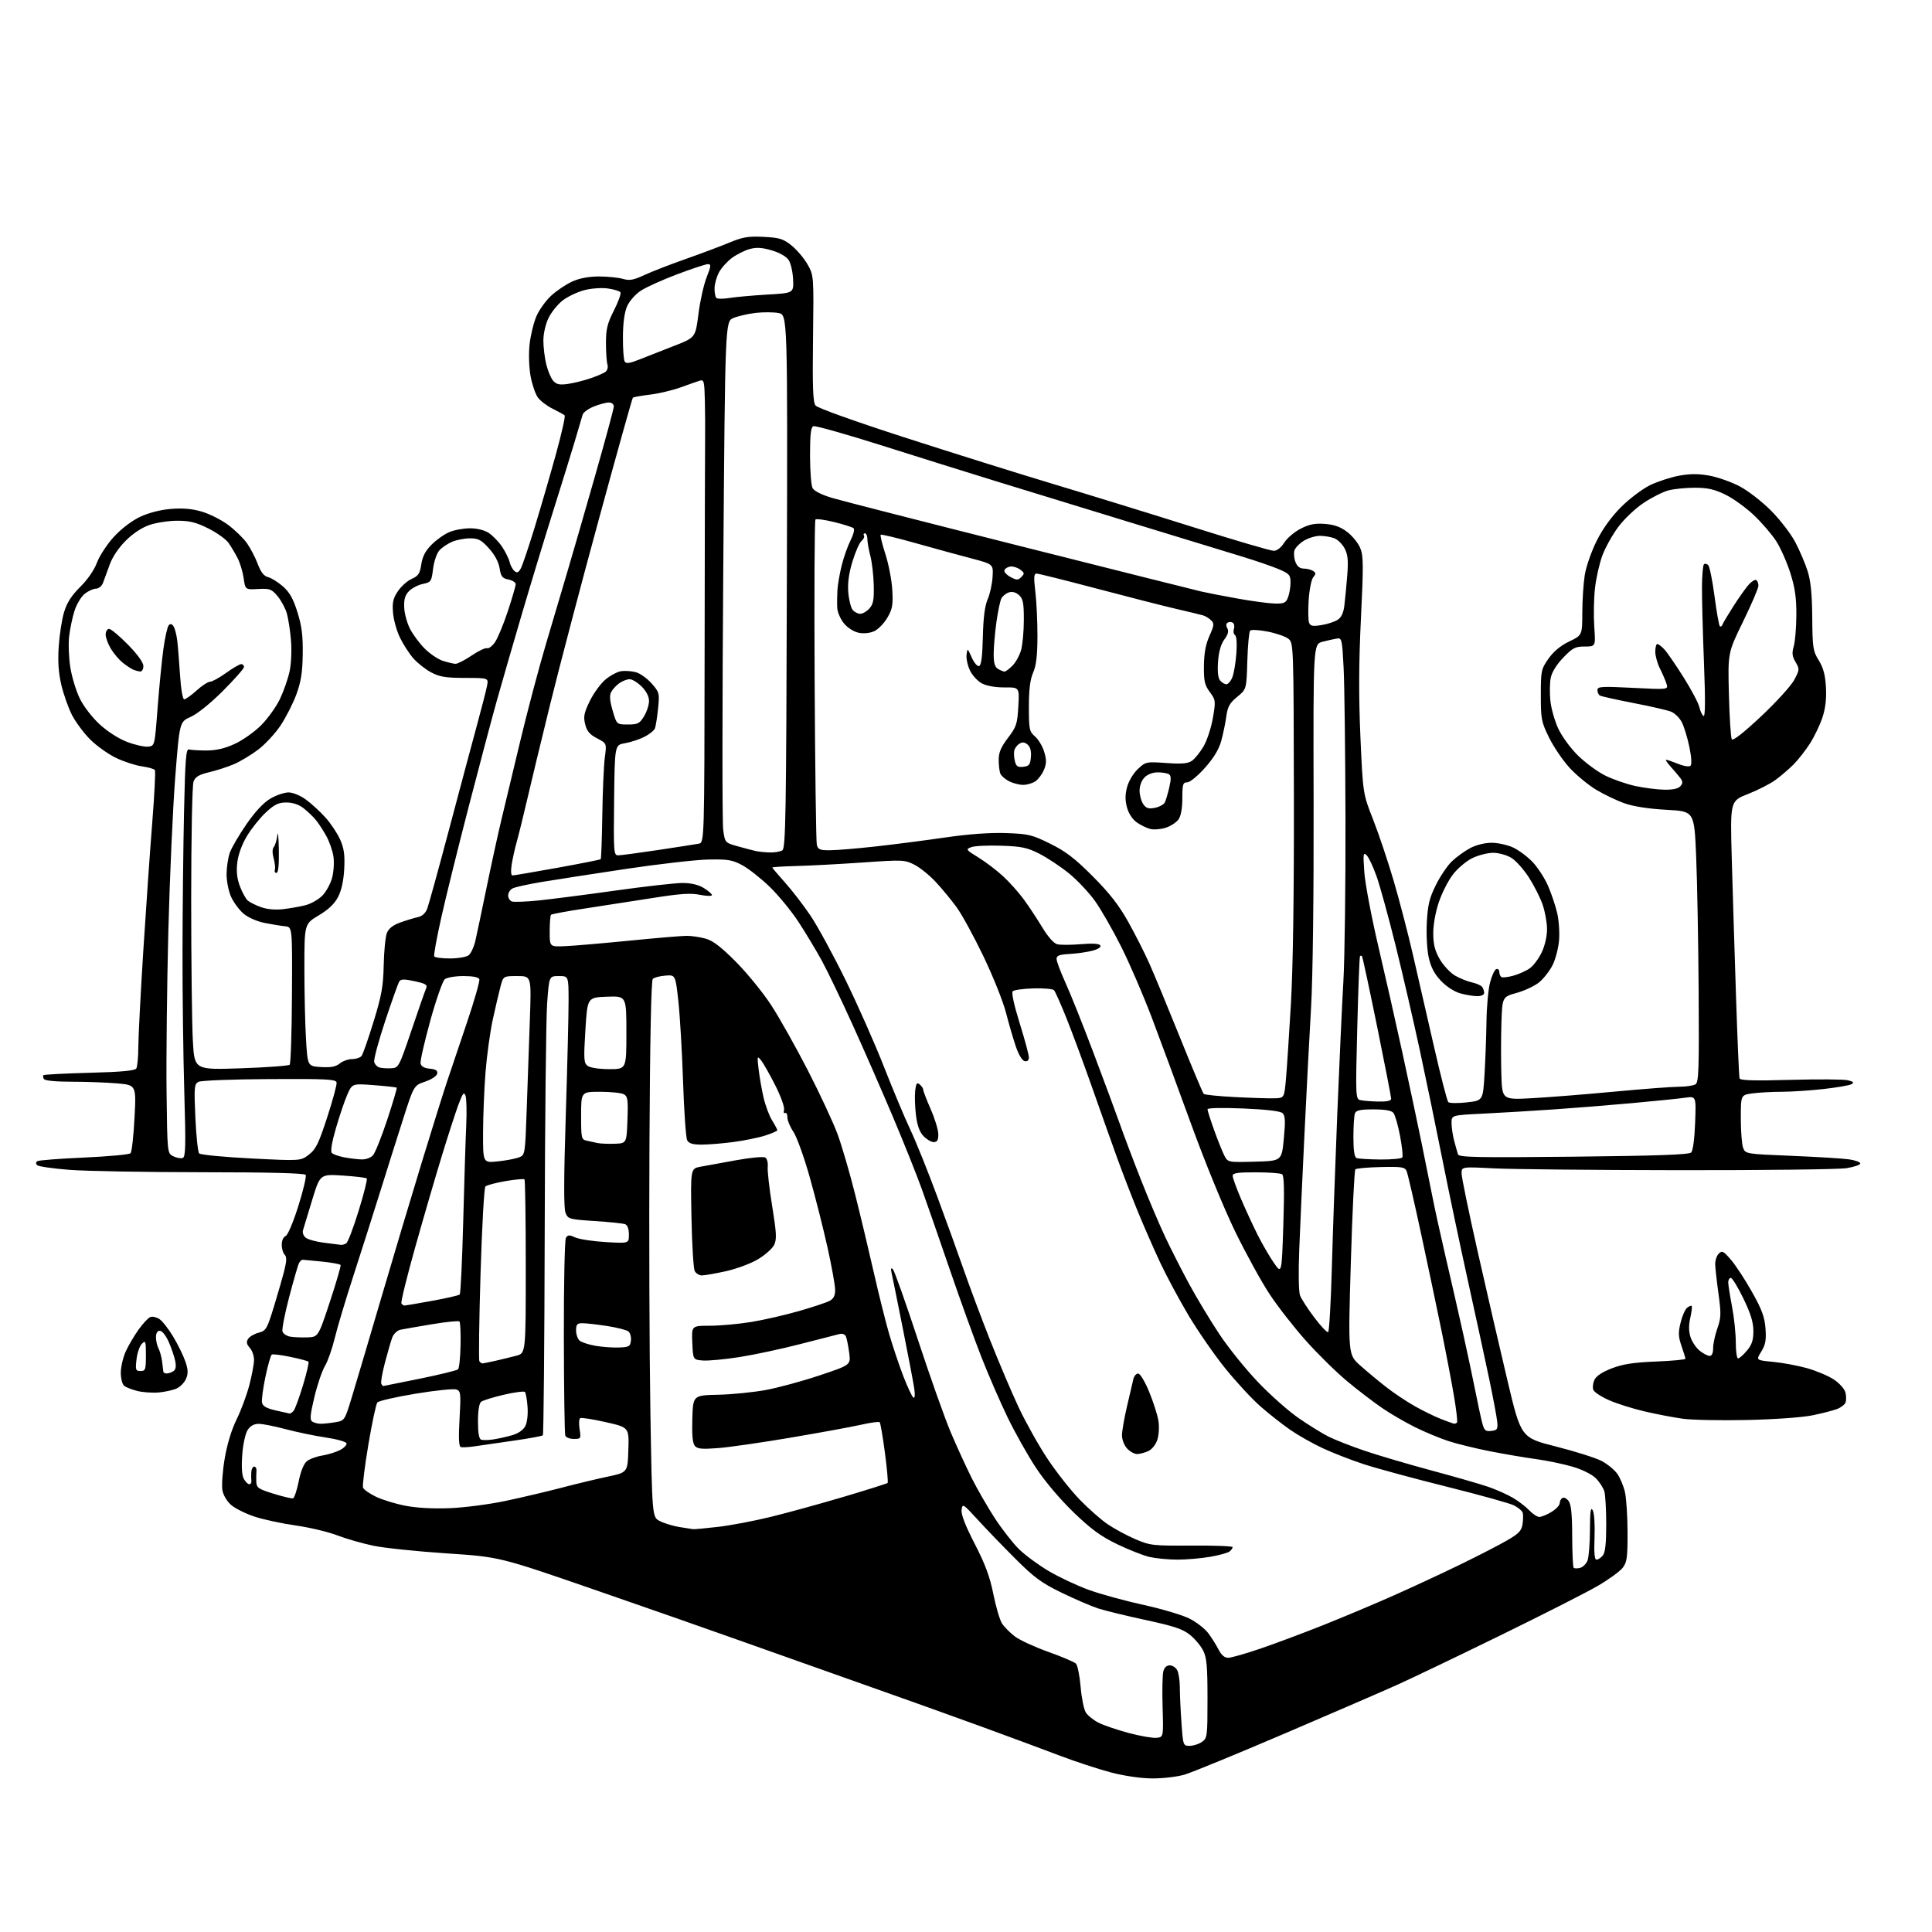 <?xml version="1.0" encoding="UTF-8" standalone="no"?>
<svg 
  version="1.1" 
  xmlns="http://www.w3.org/2000/svg" 
  xmlns:xlink="http://www.w3.org/1999/xlink" 
  xmlns:svg="http://www.w3.org/2000/svg"
  xmlns:rdf="http://www.w3.org/1999/02/22-rdf-syntax-ns#"
  xmlns:cc="http://creativecommons.org/ns#"
  xmlns:dc="http://purl.org/dc/elements/1.1/"
  viewBox="0 0 768 768"
  width="768"
  height="768"
>
<style>svg {background-color: white; }</style>"
<path stroke="none" fill="black" fill-rule="evenodd" d="M458.07,706.95C453.46,706.92 446.98,705.98 441.50,704.54C436.55,703.23 427.55,700.28 421.50,697.98C415.45,695.67 401.27,690.42 390.00,686.30C378.73,682.18 358.02,674.78 344.00,669.84C329.98,664.90 308.38,657.24 296.00,652.82C283.62,648.40 256.63,638.95 236.01,631.83C198.52,618.87 198.52,618.87 177.45,617.49C165.86,616.72 152.84,615.36 148.50,614.47C144.17,613.57 137.67,611.71 134.06,610.33C130.45,608.94 123.00,607.17 117.50,606.39C112.00,605.61 104.67,604.03 101.22,602.89C97.76,601.75 93.61,599.70 92.00,598.35C90.27,596.89 88.80,594.47 88.42,592.43C88.06,590.53 88.46,584.88 89.31,579.87C90.27,574.15 92.04,568.32 94.06,564.22C95.83,560.63 98.11,554.49 99.12,550.59C100.14,546.69 100.97,542.19 100.98,540.58C100.99,538.97 100.23,536.81 99.29,535.77C98.02,534.36 97.85,533.47 98.62,532.23C99.20,531.33 101.08,530.22 102.81,529.77C105.76,529.00 106.14,528.36 108.94,519.23C110.58,513.88 112.45,507.33 113.10,504.69C113.97,501.09 113.98,499.58 113.14,498.74C112.51,498.11 112.00,496.33 112.00,494.77C112.00,493.17 112.66,491.69 113.51,491.36C114.38,491.03 116.52,486.00 118.59,479.43C120.55,473.18 121.87,467.61 121.52,467.04C121.10,466.35 107.16,465.99 80.19,465.98C57.81,465.96 34.15,465.54 27.61,465.03C21.06,464.53 15.29,463.69 14.77,463.17C14.18,462.58 14.22,461.98 14.88,461.57C15.46,461.21 23.84,460.57 33.49,460.14C43.15,459.71 51.43,458.94 51.91,458.43C52.39,457.92 53.09,451.61 53.47,444.40C54.16,431.31 54.16,431.31 46.43,430.65C42.18,430.29 34.07,430.00 28.41,430.00C22.20,430.00 17.86,429.58 17.46,428.93C17.10,428.35 17.01,427.65 17.27,427.40C17.53,427.14 25.76,426.71 35.57,426.45C48.23,426.12 53.62,425.62 54.18,424.74C54.61,424.06 54.98,420.12 54.99,416.00C55.01,411.88 55.91,394.55 56.99,377.50C58.08,360.45 59.67,337.61 60.54,326.74C61.40,315.87 61.87,306.60 61.58,306.13C61.29,305.66 59.00,305.00 56.50,304.65C53.99,304.31 49.38,302.82 46.24,301.33C43.11,299.85 38.43,296.53 35.85,293.95C33.28,291.37 30.00,286.96 28.57,284.14C27.14,281.32 25.26,275.98 24.38,272.26C23.26,267.49 22.95,262.99 23.34,257.00C23.65,252.32 24.61,246.15 25.48,243.29C26.61,239.56 28.44,236.71 31.90,233.29C34.84,230.39 37.46,226.58 38.55,223.63C39.55,220.96 42.56,216.36 45.24,213.43C48.18,210.22 52.32,207.05 55.63,205.48C59.06,203.86 63.69,202.66 67.88,202.31C72.57,201.91 76.28,202.23 80.16,203.36C83.21,204.24 87.93,206.61 90.64,208.62C93.35,210.63 96.73,213.90 98.14,215.89C99.55,217.87 101.49,221.60 102.45,224.17C103.70,227.48 104.90,229.01 106.59,229.43C107.89,229.76 110.55,231.42 112.49,233.12C115.12,235.44 116.57,238.01 118.24,243.36C119.96,248.85 120.45,252.69 120.34,260.00C120.24,267.31 119.66,271.00 117.82,276.02C116.50,279.60 113.68,285.15 111.56,288.35C109.43,291.55 105.40,295.90 102.60,298.01C99.79,300.13 95.47,302.72 93.00,303.78C90.53,304.83 86.11,306.27 83.18,306.96C79.07,307.94 77.65,308.79 76.93,310.68C76.41,312.06 76.00,332.64 76.00,357.82C76.01,382.39 76.30,407.63 76.67,413.90C77.32,425.30 77.32,425.30 95.85,424.66C106.05,424.31 114.73,423.67 115.15,423.25C115.57,422.83 115.98,410.34 116.06,395.49C116.20,368.50 116.20,368.50 113.35,368.21C111.78,368.06 108.13,367.46 105.24,366.89C102.21,366.29 98.65,364.74 96.85,363.22C95.12,361.77 92.89,358.76 91.88,356.54C90.87,354.31 90.05,350.26 90.07,347.50C90.08,344.75 90.66,340.89 91.37,338.92C92.07,336.95 95.05,331.86 97.99,327.61C101.45,322.60 104.79,319.04 107.50,317.45C109.80,316.10 113.03,315.00 114.69,315.00C116.41,315.00 119.37,316.21 121.60,317.84C123.74,319.40 127.24,322.60 129.36,324.96C131.49,327.32 134.12,331.28 135.22,333.75C136.76,337.24 137.12,339.85 136.84,345.38C136.60,350.00 135.75,353.91 134.42,356.50C132.99,359.27 130.61,361.54 126.68,363.89C121.00,367.28 121.00,367.28 121.00,384.98C121.00,394.72 121.29,407.45 121.65,413.26C122.29,423.83 122.29,423.83 127.60,424.17C131.54,424.41 133.46,424.05 135.06,422.75C136.25,421.79 138.47,421.00 139.99,421.00C141.51,421.00 143.19,420.44 143.73,419.75C144.27,419.06 146.42,412.90 148.52,406.06C151.72,395.63 152.36,392.01 152.53,383.56C152.65,378.03 153.22,372.31 153.80,370.86C154.53,369.06 156.25,367.72 159.18,366.68C161.56,365.83 164.68,364.89 166.12,364.58C167.78,364.23 169.14,363.01 169.81,361.26C170.40,359.74 174.34,345.45 178.57,329.50C182.80,313.55 187.80,294.88 189.67,288.00C191.55,281.12 193.33,274.15 193.63,272.50C194.18,269.50 194.18,269.50 184.84,269.48C177.20,269.47 174.76,269.07 171.41,267.29C169.15,266.10 165.96,263.58 164.32,261.71C162.67,259.83 160.27,256.12 158.98,253.45C157.69,250.79 156.45,246.33 156.23,243.55C155.90,239.47 156.27,237.83 158.18,235.00C159.48,233.07 161.95,230.87 163.68,230.11C166.30,228.94 166.92,228.00 167.47,224.33C167.95,221.18 169.12,218.95 171.60,216.47C173.51,214.56 176.68,212.32 178.66,211.50C180.63,210.67 184.33,210.00 186.87,210.01C189.69,210.01 192.60,210.74 194.31,211.87C195.86,212.89 198.20,215.30 199.51,217.23C200.82,219.16 202.19,221.91 202.55,223.33C202.90,224.75 203.80,226.42 204.53,227.02C205.55,227.87 206.14,227.61 207.06,225.90C207.71,224.67 210.19,217.33 212.56,209.58C214.93,201.84 218.71,188.80 220.97,180.62C223.23,172.44 224.80,165.46 224.46,165.12C224.12,164.79 221.99,163.61 219.73,162.50C217.47,161.40 214.81,159.38 213.81,158.00C212.82,156.62 211.51,152.81 210.91,149.52C210.29,146.13 210.11,140.73 210.50,137.02C210.88,133.44 212.10,128.37 213.21,125.76C214.33,123.15 217.04,119.39 219.25,117.40C221.45,115.40 225.24,112.90 227.66,111.82C230.53,110.56 234.24,109.89 238.29,109.90C241.70,109.92 245.92,110.36 247.66,110.87C250.23,111.63 251.82,111.34 256.16,109.33C259.10,107.96 266.45,105.11 272.50,102.98C278.55,100.85 286.38,97.92 289.90,96.45C295.30,94.22 297.45,93.85 303.58,94.16C309.91,94.48 311.35,94.93 314.68,97.61C316.78,99.30 319.62,102.66 321.00,105.09C323.50,109.50 323.50,109.50 323.19,134.50C322.94,154.01 323.16,159.87 324.19,161.19C324.96,162.18 339.54,167.41 359.50,173.86C378.20,179.91 404.98,188.29 419.00,192.50C433.02,196.71 457.94,204.39 474.37,209.57C490.80,214.76 505.20,218.98 506.37,218.96C507.66,218.94 509.29,217.65 510.50,215.71C511.60,213.95 514.52,211.46 517.00,210.18C520.47,208.40 522.69,207.96 526.68,208.26C530.40,208.54 532.89,209.44 535.53,211.46C537.56,213.00 539.88,215.86 540.70,217.82C541.99,220.91 542.03,224.61 540.99,245.94C540.13,263.59 540.08,276.83 540.79,293.00C541.79,315.50 541.79,315.50 545.84,325.80C548.07,331.47 551.74,342.42 554.01,350.15C556.28,357.88 559.70,371.02 561.62,379.35C563.54,387.68 567.31,404.13 570.00,415.90C572.69,427.67 575.26,437.66 575.71,438.11C576.16,438.56 579.45,438.61 583.02,438.22C589.50,437.50 589.50,437.50 590.13,427.00C590.47,421.23 590.82,411.77 590.90,406.00C590.97,400.23 591.61,393.28 592.32,390.57C593.02,387.85 594.14,385.45 594.80,385.23C595.46,385.01 596.00,385.52 596.00,386.36C596.00,387.20 596.38,388.12 596.84,388.40C597.31,388.69 599.45,388.44 601.59,387.85C603.74,387.26 606.68,385.93 608.13,384.90C609.58,383.87 611.72,381.00 612.88,378.53C614.14,375.85 614.99,372.09 614.97,369.26C614.95,366.64 614.15,362.25 613.18,359.50C612.22,356.75 609.76,351.91 607.72,348.74C605.68,345.57 602.55,342.08 600.75,340.99C598.96,339.90 595.73,339.01 593.57,339.00C591.40,339.00 587.67,339.95 585.28,341.11C582.88,342.27 579.41,345.21 577.52,347.67C575.65,350.12 573.12,355.13 571.90,358.80C570.59,362.75 569.70,367.81 569.74,371.22C569.78,375.53 570.44,378.07 572.37,381.37C573.79,383.79 576.48,386.68 578.35,387.78C580.22,388.88 583.27,390.12 585.13,390.52C586.98,390.92 588.83,391.76 589.23,392.38C589.64,392.99 589.98,394.06 589.98,394.75C589.99,395.45 588.79,396.00 587.25,395.99C585.74,395.99 582.70,395.49 580.50,394.88C578.14,394.23 575.00,392.20 572.83,389.93C570.21,387.19 568.82,384.53 567.95,380.67C567.26,377.60 566.93,371.54 567.18,366.72C567.55,359.75 568.20,357.03 570.76,351.85C572.48,348.36 575.37,344.08 577.19,342.35C579.01,340.62 582.29,338.26 584.49,337.10C586.86,335.85 590.29,335.01 592.99,335.02C595.47,335.03 599.30,335.88 601.50,336.90C603.70,337.93 607.16,340.50 609.20,342.63C611.23,344.76 613.98,348.98 615.31,352.00C616.63,355.02 618.29,359.92 618.99,362.87C619.68,365.82 620.02,370.80 619.74,373.94C619.45,377.08 618.29,381.47 617.15,383.70C616.02,385.93 613.67,388.94 611.94,390.40C610.20,391.86 606.17,393.78 602.98,394.67C597.17,396.28 597.17,396.28 596.83,406.89C596.65,412.73 596.64,421.94 596.82,427.36C597.14,437.21 597.14,437.21 609.32,436.53C616.02,436.16 630.73,434.98 642.00,433.92C653.27,432.87 664.75,431.99 667.50,431.99C670.25,431.98 673.17,431.55 673.99,431.03C675.27,430.22 675.44,425.08 675.24,394.29C675.11,374.61 674.67,350.40 674.25,340.50C673.50,322.50 673.50,322.50 662.50,321.91C655.52,321.54 649.44,320.61 645.87,319.36C642.78,318.28 637.67,315.84 634.52,313.95C631.36,312.05 626.61,308.13 623.94,305.22C621.28,302.32 617.61,296.93 615.80,293.25C612.72,287.00 612.50,285.86 612.50,276.36C612.50,266.63 612.64,265.99 615.54,261.84C617.55,258.98 620.35,256.65 623.78,255.00C628.97,252.50 628.97,252.50 628.99,243.50C629.00,238.55 629.45,231.80 629.98,228.50C630.51,225.20 632.64,219.12 634.70,215.00C637.13,210.14 640.57,205.38 644.47,201.49C647.79,198.18 652.98,194.28 656.01,192.82C659.04,191.37 664.23,189.68 667.54,189.08C671.91,188.29 675.22,188.29 679.54,189.08C682.82,189.68 688.20,191.58 691.50,193.30C694.81,195.03 700.41,199.36 704.00,202.97C707.58,206.57 711.92,212.21 713.65,215.51C715.39,218.80 717.59,223.97 718.55,227.00C719.80,230.95 720.32,236.16 720.40,245.50C720.49,257.50 720.69,258.81 722.98,262.49C724.80,265.42 725.56,268.26 725.84,273.16C726.10,277.72 725.66,281.52 724.46,285.17C723.49,288.10 721.27,292.75 719.52,295.50C717.77,298.25 714.80,302.04 712.92,303.93C711.04,305.81 707.78,308.59 705.69,310.11C703.59,311.63 698.70,314.12 694.82,315.64C687.76,318.41 687.76,318.41 688.41,341.46C688.76,354.13 689.52,378.68 690.09,396.00C690.66,413.32 691.29,428.02 691.50,428.66C691.77,429.51 697.15,429.67 711.78,429.26C722.73,428.96 733.00,429.03 734.58,429.43C736.82,429.99 737.13,430.35 735.97,431.00C735.14,431.46 730.10,432.32 724.77,432.92C719.44,433.51 711.97,434.00 708.18,434.00C704.38,434.00 699.19,434.29 696.64,434.64C692.00,435.27 692.00,435.27 692.00,444.57C692.00,449.69 692.41,454.96 692.92,456.29C693.83,458.69 694.01,458.72 712.17,459.46C722.25,459.88 732.52,460.50 735.00,460.86C737.48,461.21 739.50,461.95 739.50,462.50C739.50,463.05 737.02,463.89 734.00,464.37C730.98,464.85 701.05,465.21 667.50,465.17C633.95,465.13 600.76,464.80 593.75,464.44C581.00,463.78 581.00,463.78 581.00,466.48C581.00,467.97 583.91,482.08 587.47,497.84C591.03,513.61 596.35,536.62 599.29,549.00C604.64,571.50 604.64,571.50 618.57,575.03C626.23,576.97 634.37,579.55 636.67,580.76C638.96,581.97 641.75,584.25 642.88,585.83C644.00,587.41 645.38,590.68 645.94,593.10C646.49,595.52 646.96,602.73 646.98,609.12C647.00,619.23 646.74,621.06 645.00,623.27C643.91,624.66 639.52,627.85 635.25,630.35C630.99,632.85 613.55,641.72 596.50,650.05C579.45,658.39 561.00,667.23 555.50,669.70C550.00,672.18 529.90,680.88 510.83,689.04C491.76,697.20 473.79,704.58 470.90,705.44C468.00,706.30 462.23,706.98 458.07,706.95zM472.93,694.00C474.37,694.00 476.56,693.30 477.78,692.44C479.91,690.95 480.00,690.28 480.00,675.19C480.00,662.23 479.69,658.90 478.25,656.07C477.29,654.19 474.91,651.37 472.96,649.82C470.15,647.57 466.55,646.37 455.46,643.99C447.78,642.34 439.25,640.26 436.50,639.37C433.75,638.47 427.23,635.66 422.00,633.12C413.96,629.21 411.11,627.11 403.50,619.50C398.55,614.55 391.82,607.58 388.56,604.00C382.82,597.73 382.60,597.59 382.25,600.18C382.00,601.99 383.70,606.39 387.46,613.68C391.65,621.81 393.50,626.79 394.88,633.72C395.90,638.79 397.45,644.05 398.34,645.40C399.23,646.76 401.51,649.05 403.41,650.50C405.31,651.95 411.28,654.70 416.68,656.63C422.08,658.55 427.04,660.66 427.70,661.31C428.35,661.96 429.19,666.10 429.56,670.50C429.93,674.90 430.86,679.51 431.63,680.74C432.40,681.97 434.71,683.81 436.76,684.84C438.82,685.87 444.23,687.70 448.80,688.92C453.36,690.13 458.31,690.98 459.80,690.81C462.50,690.50 462.50,690.50 462.15,678.72C461.96,672.24 462.08,665.83 462.42,664.47C462.81,662.90 463.75,662.00 464.98,662.00C466.05,662.00 467.40,662.87 467.96,663.93C468.53,665.00 469.00,668.08 469.00,670.78C469.00,673.48 469.29,679.81 469.65,684.85C470.29,693.90 470.33,694.00 472.93,694.00zM488.19,659.00C489.36,659.00 495.09,657.38 500.91,655.39C506.74,653.41 518.02,649.19 526.00,646.01C533.98,642.83 546.58,637.53 554.00,634.23C561.42,630.94 573.35,625.39 580.50,621.91C587.65,618.43 596.04,614.11 599.13,612.31C603.82,609.59 604.85,608.49 605.25,605.77C605.52,603.97 605.52,601.92 605.25,601.21C604.98,600.51 603.46,599.25 601.87,598.43C600.28,597.61 588.28,594.27 575.21,591.01C562.14,587.75 547.30,583.73 542.22,582.07C537.14,580.41 529.73,577.53 525.74,575.66C521.76,573.80 515.97,570.52 512.88,568.38C509.79,566.25 504.47,562.05 501.05,559.06C497.63,556.06 491.30,549.22 486.98,543.85C482.66,538.49 476.11,529.01 472.41,522.80C468.72,516.58 463.69,507.23 461.24,502.00C458.79,496.77 454.77,487.62 452.32,481.65C449.87,475.68 446.06,465.78 443.85,459.65C441.64,453.52 437.22,441.07 434.03,432.00C430.84,422.93 426.35,410.77 424.04,405.00C421.73,399.23 419.45,394.09 418.97,393.60C418.49,393.10 414.81,392.79 410.80,392.90C406.78,393.02 403.08,393.53 402.58,394.03C402.02,394.59 403.09,399.54 405.33,406.72C407.35,413.20 409.00,419.32 409.00,420.32C409.00,421.48 408.40,422.03 407.34,421.82C406.35,421.63 404.94,419.30 403.81,416.00C402.78,412.98 401.01,406.91 399.89,402.53C398.76,398.14 394.75,388.11 390.97,380.23C387.19,372.35 382.39,363.56 380.31,360.70C378.23,357.84 374.51,353.32 372.04,350.66C369.57,347.99 365.74,344.89 363.52,343.75C359.65,341.78 358.88,341.74 343.00,342.85C333.93,343.48 322.11,344.11 316.75,344.25C311.39,344.39 307.01,344.65 307.00,344.84C307.00,345.03 309.28,347.73 312.07,350.84C314.86,353.95 319.42,359.88 322.20,364.00C324.98,368.12 331.23,379.60 336.08,389.50C340.93,399.40 347.81,414.93 351.36,424.00C354.92,433.07 359.63,444.32 361.84,449.00C364.05,453.68 368.86,465.60 372.52,475.50C376.19,485.40 380.98,498.67 383.18,504.99C385.38,511.31 390.01,523.69 393.48,532.49C396.96,541.30 402.12,553.45 404.96,559.50C407.81,565.55 412.98,574.77 416.47,580.00C419.95,585.23 425.66,592.45 429.15,596.07C432.64,599.68 437.67,604.11 440.33,605.92C442.98,607.72 447.93,610.40 451.33,611.85C457.21,614.37 458.27,614.49 473.75,614.39C482.69,614.33 490.00,614.61 490.00,615.02C490.00,615.42 489.44,616.20 488.75,616.75C488.06,617.30 484.54,618.26 480.92,618.88C477.30,619.49 471.45,619.99 467.92,619.98C464.39,619.96 459.48,619.49 457.00,618.93C454.52,618.36 448.73,616.08 444.12,613.86C437.58,610.71 433.76,607.91 426.75,601.16C421.40,596.00 415.38,588.88 411.85,583.53C408.60,578.60 403.53,569.60 400.59,563.53C397.65,557.46 392.94,546.65 390.14,539.50C387.33,532.35 381.64,516.60 377.50,504.50C373.36,492.40 368.35,478.00 366.37,472.50C364.39,467.00 359.26,454.18 354.96,444.00C350.66,433.82 343.48,417.40 338.99,407.50C334.50,397.60 328.99,386.12 326.75,382.00C324.50,377.88 320.30,370.90 317.43,366.50C314.55,362.10 309.33,355.75 305.83,352.39C302.33,349.03 297.44,345.20 294.98,343.89C291.11,341.82 289.28,341.52 281.50,341.68C276.55,341.78 261.70,343.48 248.50,345.46C235.30,347.44 220.22,349.78 215.00,350.65C209.78,351.53 204.71,352.65 203.75,353.16C202.79,353.66 202.00,354.91 202.00,355.93C202.00,356.95 202.65,358.03 203.44,358.34C204.23,358.64 209.07,358.46 214.19,357.94C219.31,357.41 233.09,355.64 244.81,353.99C256.53,352.35 268.45,351.00 271.31,351.00C274.72,351.01 277.61,351.69 279.75,352.99C281.54,354.08 283.00,355.35 283.00,355.81C283.00,356.27 280.86,356.22 278.25,355.70C274.56,354.95 270.37,355.23 259.50,356.96C251.80,358.17 239.66,360.06 232.53,361.14C225.40,362.22 219.33,363.34 219.04,363.63C218.75,363.92 218.51,366.90 218.51,370.26C218.50,376.37 218.50,376.37 224.50,376.12C227.80,375.99 239.28,375.01 250.00,373.95C260.73,372.88 271.07,372.01 273.00,372.01C274.93,372.01 278.30,372.51 280.49,373.12C283.41,373.93 286.67,376.43 292.56,382.36C297.00,386.84 303.28,394.55 306.52,399.50C309.76,404.45 316.33,416.15 321.14,425.50C325.94,434.85 331.26,446.27 332.95,450.87C334.65,455.47 337.80,466.27 339.95,474.87C342.11,483.47 345.45,497.48 347.39,506.00C349.32,514.52 352.06,525.48 353.47,530.33C354.89,535.19 357.41,542.72 359.09,547.07C360.76,551.41 362.56,555.23 363.09,555.56C363.68,555.92 363.80,554.49 363.41,551.82C363.05,549.45 361.01,538.73 358.87,528.00C356.74,517.27 354.73,507.38 354.42,506.00C354.02,504.21 354.17,503.80 354.94,504.56C355.54,505.15 360.01,517.75 364.88,532.56C369.75,547.38 375.65,564.00 377.99,569.50C380.33,575.00 384.04,583.10 386.24,587.50C388.44,591.90 392.59,599.10 395.45,603.50C398.32,607.90 402.65,613.45 405.08,615.83C407.51,618.21 412.84,622.13 416.93,624.55C421.01,626.96 428.18,630.32 432.86,632.02C437.53,633.71 447.31,636.39 454.59,637.98C461.87,639.57 470.08,642.02 472.85,643.42C475.61,644.82 478.98,647.44 480.32,649.24C481.66,651.03 483.50,653.96 484.41,655.75C485.49,657.89 486.78,659.00 488.19,659.00zM628.13,623.25C629.24,622.96 630.57,621.63 631.08,620.30C631.58,618.96 632.01,613.51 632.03,608.18C632.05,600.84 632.32,598.94 633.13,600.33C633.74,601.40 634.05,605.92 633.85,611.08C633.61,617.24 633.85,620.00 634.63,620.00C635.25,620.00 636.37,619.26 637.13,618.35C638.10,617.17 638.50,613.61 638.50,606.10C638.50,600.27 638.17,594.33 637.77,592.91C637.37,591.48 635.84,589.11 634.37,587.64C632.79,586.06 628.99,584.17 625.10,583.03C621.47,581.96 614.90,580.60 610.50,580.00C606.10,579.40 597.86,577.99 592.18,576.88C586.51,575.76 579.09,573.94 575.71,572.83C572.32,571.71 566.42,569.26 562.59,567.37C558.77,565.48 552.91,562.08 549.57,559.81C546.23,557.55 539.95,552.75 535.62,549.15C531.28,545.55 523.90,538.31 519.21,533.05C514.51,527.80 507.99,519.45 504.72,514.50C501.44,509.55 495.26,498.30 490.97,489.50C486.54,480.39 479.04,462.10 473.55,447.00C468.25,432.43 461.18,413.30 457.85,404.50C454.51,395.70 449.08,383.10 445.78,376.50C442.48,369.90 437.78,361.69 435.35,358.26C432.91,354.83 428.19,349.82 424.87,347.13C421.54,344.44 416.27,340.95 413.16,339.37C408.34,336.92 406.09,336.45 398.00,336.18C392.77,336.00 387.42,336.26 386.11,336.75C383.81,337.62 383.92,337.78 388.89,340.84C391.74,342.59 396.15,345.93 398.68,348.26C401.22,350.59 404.94,354.75 406.95,357.50C408.97,360.25 412.28,365.26 414.31,368.63C416.54,372.33 418.89,375.00 420.24,375.35C421.46,375.67 425.67,375.66 429.59,375.33C434.27,374.94 436.95,375.10 437.39,375.82C437.80,376.48 436.58,377.30 434.28,377.91C432.20,378.47 428.14,379.05 425.25,379.21C421.11,379.44 420.01,379.85 420.00,381.19C420.00,382.13 421.60,386.40 423.56,390.69C425.52,394.99 430.52,407.50 434.67,418.50C438.82,429.50 443.56,442.30 445.21,446.94C446.85,451.59 450.59,461.49 453.53,468.94C456.46,476.40 460.77,486.55 463.09,491.50C465.42,496.45 469.77,505.00 472.75,510.50C475.74,516.00 481.11,524.92 484.69,530.31C488.26,535.71 495.20,544.31 500.09,549.43C504.99,554.56 512.26,560.99 516.25,563.74C520.24,566.49 525.52,569.76 528.00,571.02C530.48,572.28 536.93,574.82 542.34,576.66C547.76,578.50 559.76,582.05 569.01,584.53C578.27,587.02 588.43,589.94 591.59,591.03C594.75,592.12 599.18,594.09 601.42,595.41C603.66,596.73 606.59,598.98 607.92,600.40C609.26,601.83 611.06,603.00 611.92,603.00C612.79,602.99 614.96,602.10 616.75,601.01C618.54,599.92 620.00,598.37 620.00,597.57C620.00,596.77 620.48,595.82 621.07,595.46C621.65,595.10 622.76,595.63 623.53,596.65C624.55,597.99 624.95,601.81 624.97,610.58C624.99,617.23 625.25,622.92 625.56,623.22C625.86,623.53 627.02,623.54 628.13,623.25zM275.50,607.87C276.05,607.93 280.51,607.52 285.40,606.96C290.30,606.40 299.75,604.61 306.40,602.98C313.06,601.35 326.12,597.76 335.44,594.99C344.75,592.22 352.58,589.75 352.84,589.50C353.09,589.24 352.61,583.83 351.77,577.47C350.92,571.10 349.99,565.65 349.69,565.35C349.39,565.05 346.07,565.50 342.32,566.35C338.57,567.20 326.05,569.49 314.50,571.45C302.95,573.41 289.89,575.30 285.48,575.64C278.96,576.14 277.22,575.97 276.19,574.73C275.32,573.68 275.01,570.33 275.21,563.93C275.50,554.66 275.50,554.66 285.50,554.43C291.00,554.31 299.55,553.45 304.50,552.53C309.45,551.61 319.06,549.00 325.85,546.72C338.20,542.59 338.20,542.59 337.57,537.78C337.21,535.14 336.66,532.27 336.32,531.40C335.94,530.39 334.95,530.00 333.61,530.32C332.45,530.60 325.43,532.40 318.00,534.32C310.57,536.24 299.71,538.56 293.86,539.47C288.01,540.39 281.49,540.99 279.36,540.82C275.50,540.50 275.50,540.50 275.20,533.75C274.91,527.00 274.91,527.00 282.20,527.00C286.22,526.99 293.55,526.33 298.50,525.53C303.45,524.73 312.02,522.77 317.55,521.18C323.08,519.59 328.59,517.76 329.80,517.11C331.37,516.26 332.00,515.01 331.98,512.71C331.97,510.95 330.63,503.47 329.00,496.11C327.37,488.74 324.19,476.14 321.93,468.11C319.67,460.07 316.73,451.90 315.41,449.95C314.08,447.99 313.00,445.38 313.00,444.14C313.00,442.90 312.59,442.13 312.09,442.44C311.59,442.75 311.41,442.16 311.67,441.14C311.94,440.11 310.36,435.73 308.16,431.39C305.96,427.05 303.43,422.60 302.54,421.50C301.00,419.61 300.95,419.81 301.55,425.00C301.91,428.02 302.79,433.08 303.51,436.23C304.23,439.38 305.76,443.49 306.91,445.35C308.06,447.21 309.00,448.98 309.00,449.29C309.00,449.59 306.86,450.53 304.25,451.37C301.64,452.22 295.98,453.38 291.68,453.95C287.38,454.53 281.65,455.00 278.96,455.00C275.32,455.00 273.84,454.55 273.16,453.25C272.66,452.29 271.92,441.82 271.53,430.00C271.14,418.18 270.29,403.77 269.66,398.00C268.50,387.50 268.50,387.50 264.50,387.82C262.30,387.99 260.05,388.57 259.50,389.12C258.86,389.74 258.38,413.27 258.17,454.30C257.98,489.61 258.15,537.53 258.53,560.79C259.24,603.07 259.24,603.07 262.27,604.64C263.94,605.50 267.37,606.56 269.90,606.99C272.43,607.41 274.95,607.81 275.50,607.87zM179.00,599.51C184.78,599.27 194.70,597.97 201.05,596.62C207.40,595.28 217.30,592.94 223.05,591.44C228.80,589.93 237.10,587.93 241.50,587.00C249.50,585.31 249.50,585.31 249.78,576.36C250.07,567.42 250.07,567.42 240.78,565.32C235.68,564.16 231.11,563.45 230.64,563.73C230.17,564.02 230.06,565.99 230.40,568.13C231.00,571.88 230.93,572.00 228.12,572.00C226.52,572.00 224.99,571.41 224.71,570.69C224.43,569.97 224.18,552.31 224.14,531.44C224.10,510.57 224.47,492.85 224.96,492.06C225.71,490.85 226.31,490.82 228.68,491.90C230.23,492.61 235.66,493.44 240.75,493.74C250.00,494.29 250.00,494.29 250.00,490.75C250.00,488.53 249.44,487.00 248.50,486.64C247.68,486.32 242.24,485.76 236.42,485.38C226.23,484.72 225.80,484.60 224.80,482.10C224.08,480.30 224.11,468.41 224.90,443.50C225.53,423.70 226.03,403.11 226.02,397.75C226.00,388.00 226.00,388.00 222.15,388.00C218.29,388.00 218.29,388.00 217.50,398.75C217.06,404.66 216.62,445.61 216.53,489.74C216.43,533.87 216.10,570.23 215.79,570.55C215.47,570.86 210.33,571.81 204.36,572.66C198.39,573.50 191.43,574.51 188.90,574.90C186.37,575.29 183.80,575.43 183.18,575.23C182.39,574.96 182.24,571.64 182.68,563.95C183.25,553.96 183.15,552.99 181.46,552.35C180.45,551.96 173.17,552.70 165.28,554.00C157.39,555.30 150.52,556.88 150.00,557.50C149.48,558.13 147.87,565.70 146.42,574.32C144.97,582.95 144.02,590.62 144.31,591.37C144.60,592.13 146.91,593.75 149.44,594.97C151.97,596.20 157.29,597.82 161.27,598.58C165.83,599.45 172.38,599.79 179.00,599.51zM116.47,595.61C117.00,595.47 118.02,592.46 118.72,588.93C119.50,584.99 120.75,581.87 121.94,580.89C123.01,580.00 125.76,578.97 128.05,578.61C130.34,578.24 133.54,577.25 135.17,576.41C136.80,575.57 137.95,574.36 137.74,573.73C137.53,573.10 133.79,572.05 129.43,571.41C125.07,570.77 117.93,569.28 113.56,568.12C109.20,566.95 104.37,566.00 102.83,566.00C100.98,566.00 99.51,566.82 98.45,568.43C97.55,569.82 96.61,574.06 96.30,578.26C95.94,583.01 96.15,586.42 96.90,587.82C97.55,589.02 98.52,590.00 99.08,590.00C99.63,590.00 100.01,589.44 99.93,588.75C99.84,588.06 99.82,586.49 99.88,585.25C99.95,584.01 100.48,583.00 101.06,583.00C101.65,583.00 102.05,583.79 101.95,584.75C101.85,585.71 101.82,587.67 101.88,589.10C101.99,591.41 102.75,591.93 108.75,593.78C112.46,594.93 115.94,595.75 116.47,595.61zM451.99,578.00C450.94,578.00 449.16,577.02 448.04,575.81C446.90,574.59 446.00,572.27 446.01,570.56C446.01,568.88 446.91,563.67 448.01,559.00C449.10,554.33 450.23,549.49 450.52,548.25C450.80,547.01 451.66,546.00 452.43,546.00C453.21,546.00 455.12,549.17 456.80,553.25C458.45,557.24 460.10,562.40 460.48,564.73C460.87,567.15 460.69,570.40 460.06,572.33C459.41,574.29 457.89,576.19 456.42,576.85C455.04,577.48 453.04,578.00 451.99,578.00zM196.00,572.21C197.93,571.93 201.30,571.18 203.49,570.55C205.97,569.85 207.97,568.49 208.78,566.96C209.55,565.51 209.93,562.35 209.71,559.25C209.50,556.36 209.03,553.70 208.65,553.32C208.28,552.95 204.49,553.45 200.24,554.44C195.98,555.43 191.94,556.69 191.25,557.24C190.47,557.87 190.00,560.80 190.00,565.04C190.00,569.57 190.42,571.98 191.25,572.28C191.94,572.53 194.07,572.50 196.00,572.21zM592.81,568.81C595.22,568.53 595.46,568.15 595.16,565.10C594.97,563.22 593.53,555.57 591.97,548.10C590.40,540.62 586.58,523.02 583.49,509.00C580.39,494.98 575.85,473.41 573.41,461.07C570.96,448.73 566.92,429.16 564.42,417.57C561.92,405.98 557.60,387.27 554.81,376.00C552.01,364.73 548.62,352.35 547.26,348.50C545.91,344.65 544.11,340.82 543.28,340.00C541.91,338.66 541.82,339.37 542.34,346.74C542.67,351.28 545.18,364.55 547.92,376.24C550.66,387.93 554.97,406.95 557.48,418.50C560.00,430.05 563.40,446.02 565.03,454.00C566.66,461.98 568.71,472.10 569.57,476.50C570.43,480.90 572.71,491.25 574.63,499.50C576.56,507.75 579.64,521.25 581.48,529.50C583.32,537.75 585.57,548.33 586.48,553.00C587.40,557.67 588.59,563.22 589.13,565.31C589.99,568.67 590.43,569.09 592.81,568.81zM127.50,565.97C128.60,565.98 131.19,565.70 133.26,565.36C137.02,564.73 137.02,564.73 139.94,555.12C141.55,549.83 146.76,532.23 151.53,516.00C156.29,499.77 163.56,475.48 167.68,462.00C171.80,448.52 176.30,434.12 177.69,430.00C179.07,425.88 182.64,415.30 185.61,406.50C188.59,397.70 190.80,389.94 190.54,389.25C190.23,388.45 187.97,388.00 184.22,388.00C181.01,388.00 177.68,388.56 176.82,389.25C175.97,389.94 173.37,397.35 171.05,405.72C168.74,414.10 166.99,421.75 167.18,422.72C167.41,423.91 168.61,424.61 170.82,424.82C173.26,425.05 174.04,425.57 173.80,426.79C173.62,427.72 171.53,429.11 168.99,429.97C164.50,431.50 164.50,431.50 160.19,445.00C157.81,452.43 153.62,465.70 150.88,474.50C148.13,483.30 143.40,498.15 140.37,507.50C137.33,516.85 134.04,527.88 133.05,532.00C132.06,536.12 130.31,541.09 129.16,543.02C128.01,544.96 126.12,550.54 124.96,555.42C123.25,562.65 123.10,564.45 124.18,565.13C124.90,565.59 126.40,565.97 127.50,565.97zM578.08,565.95C578.40,565.98 578.90,565.77 579.18,565.49C579.46,565.20 578.91,560.37 577.94,554.74C576.98,549.11 574.77,537.52 573.03,529.00C571.29,520.48 567.64,503.15 564.92,490.50C562.20,477.85 559.61,466.65 559.18,465.61C558.48,463.92 557.38,463.74 548.95,463.92C543.75,464.03 539.17,464.44 538.78,464.83C538.38,465.23 537.57,481.96 536.97,502.02C535.89,538.50 535.89,538.50 540.70,542.79C543.34,545.15 547.98,549.01 551.00,551.36C554.02,553.72 559.14,557.14 562.37,558.96C565.60,560.79 570.32,563.10 572.87,564.10C575.42,565.09 577.76,565.93 578.08,565.95zM694.50,564.47C684.05,564.70 672.51,564.47 668.86,563.96C665.21,563.45 658.39,562.14 653.71,561.05C649.03,559.96 642.68,557.95 639.59,556.58C636.50,555.22 633.70,553.37 633.36,552.49C633.02,551.60 633.22,549.82 633.80,548.53C634.50,547.01 636.89,545.41 640.68,543.95C645.10,542.25 649.32,541.59 658.25,541.23C664.71,540.97 669.99,540.47 669.99,540.13C669.98,539.78 669.28,537.51 668.43,535.07C667.17,531.45 667.09,529.78 668.03,525.87C668.66,523.25 669.82,520.56 670.61,519.91C671.40,519.25 672.24,518.90 672.47,519.13C672.70,519.37 672.45,521.51 671.91,523.91C671.24,526.90 671.28,529.31 672.04,531.62C672.65,533.46 674.30,535.88 675.71,536.98C677.12,538.09 678.88,539.00 679.63,539.00C680.50,539.00 681.00,537.85 681.00,535.88C681.00,534.17 681.76,530.64 682.68,528.04C684.16,523.88 684.21,522.25 683.14,514.41C682.46,509.51 681.87,504.23 681.82,502.68C681.76,501.12 682.40,499.18 683.22,498.35C684.55,497.02 685.10,497.30 688.13,500.84C690.01,503.04 693.76,508.78 696.47,513.61C700.40,520.60 701.48,523.55 701.82,528.14C702.15,532.73 701.81,534.57 700.12,537.30C698.01,540.71 698.01,540.71 704.76,541.35C708.47,541.69 714.54,542.82 718.25,543.85C721.96,544.89 726.79,546.92 728.98,548.37C731.17,549.82 733.24,552.13 733.59,553.50C733.93,554.87 733.95,556.68 733.63,557.51C733.31,558.35 731.80,559.51 730.28,560.10C728.75,560.69 724.35,561.82 720.50,562.61C716.46,563.45 705.46,564.23 694.50,564.47zM115.13,561.90C115.47,561.96 116.21,561.44 116.76,560.75C117.31,560.06 118.97,555.52 120.45,550.65C121.92,545.78 122.90,541.57 122.62,541.29C122.34,541.01 119.12,540.15 115.47,539.39C111.81,538.62 108.47,538.21 108.04,538.47C107.61,538.74 106.48,542.70 105.52,547.27C104.56,551.85 103.94,556.47 104.15,557.54C104.42,558.96 105.89,559.81 109.51,560.65C112.26,561.29 114.78,561.85 115.13,561.90zM63.05,553.53C60.55,553.74 56.74,553.47 54.58,552.93C52.42,552.40 50.06,551.46 49.33,550.86C48.60,550.25 48.01,547.90 48.02,545.63C48.03,543.36 48.92,539.57 49.99,537.20C51.07,534.84 53.37,530.93 55.10,528.51C56.84,526.09 58.94,523.85 59.77,523.54C60.60,523.22 62.23,523.59 63.39,524.36C64.55,525.13 67.01,528.28 68.86,531.36C70.71,534.44 72.87,538.84 73.66,541.15C74.78,544.38 74.85,545.95 73.98,548.04C73.37,549.52 71.68,551.28 70.23,551.94C68.78,552.60 65.55,553.31 63.05,553.53zM152.31,550.98C152.41,550.97 158.97,549.65 166.88,548.05C174.79,546.44 181.64,544.76 182.09,544.31C182.54,543.86 182.99,539.54 183.08,534.71C183.18,529.88 182.98,525.65 182.64,525.31C182.30,524.97 177.41,525.46 171.76,526.40C166.12,527.34 160.47,528.32 159.21,528.58C157.95,528.84 156.50,530.20 155.95,531.62C155.42,533.03 154.09,537.57 153.01,541.72C151.92,545.86 151.28,549.64 151.58,550.12C151.87,550.61 152.20,550.99 152.31,550.98zM66.25,545.98C66.94,545.98 68.13,545.57 68.90,545.09C69.86,544.48 70.09,543.22 69.65,541.01C69.30,539.26 68.14,535.84 67.06,533.41C65.96,530.92 64.43,529.00 63.56,529.00C62.55,529.00 62.00,529.91 62.00,531.57C62.00,532.98 62.45,534.97 63.00,536.00C63.55,537.03 64.20,539.37 64.43,541.19C64.67,543.01 64.90,544.84 64.93,545.25C64.97,545.66 65.56,545.99 66.25,545.98zM55.87,545.00C57.81,545.00 58.00,544.46 58.00,538.79C58.00,533.07 57.87,532.70 56.39,534.18C55.50,535.07 54.54,537.87 54.26,540.40C53.79,544.59 53.93,545.00 55.87,545.00zM191.81,541.98C192.19,541.96 194.53,541.49 197.00,540.93C199.47,540.37 203.19,539.46 205.25,538.92C209.00,537.92 209.00,537.92 209.00,503.63C209.00,484.77 208.77,469.10 208.49,468.82C208.20,468.54 204.80,468.85 200.92,469.51C197.05,470.18 193.46,471.14 192.96,471.64C192.45,472.15 191.58,487.78 191.02,506.37C190.46,524.97 190.25,540.59 190.56,541.09C190.87,541.59 191.43,541.99 191.81,541.98zM690.91,540.00C691.41,540.00 692.99,538.62 694.41,536.92C696.40,534.56 697.00,532.75 697.00,529.12C697.00,525.66 695.94,522.20 693.04,516.20C690.86,511.69 688.61,508.00 688.04,508.00C687.47,508.00 687.00,508.79 687.00,509.75C687.00,510.71 687.68,515.03 688.50,519.34C689.33,523.65 690.00,530.06 690.00,533.59C690.00,537.11 690.41,540.00 690.91,540.00zM246.00,535.65C250.05,535.52 250.53,535.24 250.80,532.91C250.97,531.49 250.52,529.85 249.80,529.27C249.09,528.69 245.26,527.71 241.31,527.10C237.35,526.50 232.97,526.00 231.56,526.00C229.41,526.00 229.00,526.46 229.00,528.88C229.00,530.46 229.65,532.29 230.44,532.95C231.24,533.61 234.05,534.52 236.69,534.98C239.34,535.44 243.53,535.74 246.00,535.65zM122.00,531.64C126.50,531.50 126.50,531.50 131.13,517.50C133.68,509.80 135.59,503.21 135.39,502.85C135.18,502.50 131.86,501.89 128.01,501.50C124.17,501.12 120.69,500.78 120.30,500.76C119.90,500.75 119.25,501.35 118.85,502.12C118.45,502.88 116.69,508.98 114.93,515.68C113.17,522.37 111.99,528.53 112.30,529.35C112.62,530.17 113.92,531.05 115.19,531.31C116.46,531.56 119.53,531.71 122.00,531.64zM527.96,529.53C528.38,529.26 529.04,517.90 529.42,504.27C529.79,490.65 530.77,463.07 531.58,443.00C532.40,422.93 533.49,399.07 534.02,390.00C534.54,380.93 534.92,351.90 534.85,325.50C534.78,299.10 534.45,272.10 534.11,265.50C533.54,254.23 533.38,253.52 531.50,253.82C530.40,253.99 527.82,254.57 525.76,255.10C522.03,256.07 522.03,256.07 522.18,318.29C522.27,355.62 521.87,388.50 521.17,400.50C520.53,411.50 519.35,434.00 518.56,450.50C517.76,467.00 516.82,487.70 516.48,496.50C516.10,505.99 516.23,513.52 516.80,515.00C517.33,516.38 519.88,520.31 522.47,523.75C525.06,527.19 527.53,529.79 527.96,529.53zM160.81,518.98C161.19,518.97 166.14,518.13 171.80,517.10C177.47,516.07 182.39,514.94 182.75,514.58C183.10,514.23 183.73,501.24 184.13,485.72C184.53,470.20 185.07,453.00 185.33,447.50C185.58,442.00 185.45,436.61 185.05,435.52C184.45,433.91 183.93,434.56 182.27,439.02C181.14,442.04 178.15,451.25 175.63,459.50C173.10,467.75 168.33,484.12 165.03,495.87C161.73,507.62 159.27,517.63 159.57,518.12C159.87,518.60 160.43,518.99 160.81,518.98zM279.01,507.00C277.94,507.00 276.66,506.21 276.16,505.25C275.66,504.29 275.08,494.73 274.87,484.01C274.50,464.52 274.50,464.52 278.50,463.78C280.70,463.37 287.10,462.20 292.72,461.19C298.34,460.17 303.51,459.70 304.21,460.13C304.91,460.56 305.35,462.22 305.18,463.81C305.02,465.40 305.81,472.43 306.95,479.44C308.68,490.10 308.81,492.62 307.75,494.84C307.05,496.30 304.16,498.88 301.32,500.57C298.49,502.27 292.74,504.41 288.55,505.33C284.37,506.25 280.07,507.00 279.01,507.00zM510.14,487.00C510.59,472.92 510.46,467.30 509.64,466.77C509.01,466.36 504.34,466.02 499.25,466.02C491.95,466.00 490.00,466.30 490.00,467.41C490.00,468.19 491.51,472.35 493.36,476.66C495.20,480.97 498.19,487.43 499.99,491.00C501.79,494.57 504.67,499.52 506.38,502.00C509.50,506.50 509.50,506.50 510.14,487.00zM135.50,494.85C136.05,494.92 137.02,494.64 137.65,494.23C138.29,493.83 140.50,487.99 142.58,481.26C144.66,474.53 146.10,468.77 145.79,468.46C145.48,468.14 141.17,467.62 136.23,467.30C127.24,466.72 127.24,466.72 124.06,477.11C122.31,482.82 120.67,488.22 120.42,489.11C120.16,489.99 120.65,491.29 121.49,491.99C122.34,492.69 125.61,493.60 128.76,494.00C131.92,494.41 134.95,494.79 135.50,494.85zM122.77,459.00C125.54,456.88 126.66,454.60 130.07,444.14C132.29,437.33 133.97,431.10 133.80,430.29C133.54,429.02 129.71,428.82 107.10,428.95C92.22,429.03 79.91,429.51 78.88,430.06C77.22,430.95 77.12,432.15 77.66,444.27C77.99,451.55 78.67,457.95 79.17,458.50C79.67,459.05 88.95,459.95 99.79,460.50C119.50,461.50 119.50,461.50 122.77,459.00zM197.85,461.67C201.07,461.34 204.84,460.63 206.22,460.10C208.74,459.15 208.74,459.15 209.38,440.82C209.73,430.75 210.29,414.74 210.63,405.25C211.24,388.00 211.24,388.00 205.66,388.00C200.08,388.00 200.08,388.00 198.97,392.11C198.36,394.38 196.98,400.28 195.90,405.23C194.82,410.18 193.51,419.69 192.99,426.36C192.47,433.04 192.04,443.85 192.02,450.39C192.00,462.28 192.00,462.28 197.85,461.67zM498.79,461.78C509.50,461.50 509.50,461.50 510.34,452.63C511.01,445.65 510.90,443.49 509.84,442.50C508.97,441.68 503.54,441.04 494.25,440.64C485.79,440.28 480.00,440.41 480.00,440.96C480.00,441.47 481.18,445.17 482.62,449.19C484.06,453.21 485.88,457.75 486.66,459.28C488.09,462.07 488.09,462.07 498.79,461.78zM72.65,460.30C73.79,459.87 73.89,455.42 73.26,434.14C72.84,420.04 72.52,394.77 72.55,378.00C72.58,361.23 72.85,336.25 73.16,322.50C73.62,301.79 73.95,297.57 75.11,297.91C75.87,298.14 79.00,298.33 82.06,298.33C85.92,298.32 89.35,297.53 93.29,295.72C96.42,294.29 101.15,290.95 103.81,288.29C106.46,285.63 109.84,280.91 111.31,277.80C112.79,274.69 114.50,269.77 115.12,266.86C115.76,263.91 116.00,258.46 115.67,254.54C115.35,250.67 114.60,245.83 114.01,243.78C113.41,241.74 111.75,238.67 110.32,236.96C107.95,234.15 107.24,233.89 102.61,234.14C97.51,234.41 97.51,234.41 96.86,229.86C96.50,227.35 95.43,223.77 94.47,221.90C93.51,220.03 91.88,217.29 90.85,215.82C89.81,214.34 86.20,211.76 82.82,210.07C77.96,207.64 75.39,207.00 70.52,207.00C67.13,207.00 62.15,207.75 59.46,208.67C56.40,209.71 52.84,212.06 49.95,214.96C47.11,217.79 44.65,221.49 43.57,224.54C42.60,227.27 41.41,230.51 40.93,231.75C40.44,232.99 39.19,234.00 38.16,234.00C37.12,234.00 35.12,234.91 33.71,236.01C32.30,237.12 30.47,240.16 29.63,242.76C28.79,245.37 27.83,249.97 27.48,253.00C27.14,256.02 27.36,261.61 27.97,265.40C28.59,269.20 30.28,274.75 31.75,277.74C33.26,280.83 36.69,285.26 39.71,288.02C42.87,290.90 47.30,293.72 50.67,294.98C53.79,296.15 57.50,296.96 58.92,296.80C61.50,296.50 61.50,296.50 62.64,281.50C63.27,273.25 64.31,262.68 64.95,258.00C65.59,253.32 66.56,249.05 67.10,248.51C67.75,247.85 68.40,248.02 69.01,249.01C69.52,249.83 70.17,252.30 70.44,254.50C70.71,256.70 71.22,262.89 71.56,268.25C71.92,273.90 72.62,278.00 73.22,278.00C73.79,278.00 76.00,276.43 78.13,274.50C80.26,272.57 82.68,271.00 83.50,271.00C84.32,271.00 87.19,269.42 89.87,267.50C92.55,265.57 95.25,264.00 95.87,264.00C96.49,264.00 97.00,264.51 97.00,265.13C97.00,265.75 93.23,270.02 88.63,274.63C83.70,279.56 78.43,283.81 75.82,284.96C71.38,286.93 71.38,286.93 69.64,309.21C68.69,321.47 67.46,349.05 66.91,370.50C66.37,391.95 66.05,420.51 66.21,433.97C66.50,458.44 66.50,458.44 68.89,459.63C70.21,460.29 71.90,460.59 72.65,460.30zM143.60,460.89C145.40,460.95 147.35,460.27 148.26,459.25C149.13,458.29 151.68,451.92 153.93,445.10C156.19,438.28 157.88,432.55 157.70,432.37C157.52,432.19 153.47,431.74 148.70,431.37C140.02,430.71 140.02,430.71 138.07,435.10C137.01,437.52 134.97,443.52 133.55,448.43C131.88,454.19 131.30,457.70 131.93,458.33C132.46,458.86 134.61,459.63 136.70,460.03C138.79,460.44 141.89,460.82 143.60,460.89zM548.69,460.92C553.20,460.96 557.13,460.59 557.44,460.09C557.75,459.60 557.34,455.72 556.53,451.48C555.72,447.24 554.54,443.14 553.90,442.38C553.13,441.45 550.53,441.00 545.98,441.00C540.73,441.00 539.08,441.35 538.61,442.58C538.27,443.45 538.00,447.69 538.00,452.00C538.00,457.33 538.40,459.99 539.25,460.34C539.94,460.62 544.19,460.88 548.69,460.92zM625.56,459.80C658.78,459.45 671.40,459.00 672.27,458.13C672.97,457.43 673.61,452.68 673.84,446.34C674.24,435.74 674.24,435.74 669.87,436.36C667.47,436.71 658.08,437.66 649.00,438.49C639.92,439.32 625.75,440.46 617.50,441.02C609.25,441.59 596.76,442.33 589.75,442.68C577.00,443.30 577.00,443.30 577.01,446.40C577.01,448.11 577.48,451.30 578.06,453.50C578.64,455.70 579.32,458.12 579.58,458.89C579.97,460.05 587.32,460.20 625.56,459.80zM244.29,454.66C249.08,454.50 249.08,454.50 249.42,445.22C249.72,437.08 249.54,435.82 247.94,434.97C246.95,434.44 242.73,434.00 238.57,434.00C231.00,434.00 231.00,434.00 231.00,443.48C231.00,452.50 231.11,452.99 233.25,453.44C234.49,453.71 236.40,454.12 237.50,454.37C238.60,454.61 241.66,454.74 244.29,454.66zM371.17,454.00C370.17,454.00 368.33,452.91 367.07,451.58C365.49,449.89 364.59,447.34 364.09,443.15C363.70,439.85 363.57,435.53 363.80,433.54C364.15,430.61 364.48,430.15 365.61,431.09C366.38,431.73 367.00,432.68 367.00,433.20C367.00,433.73 368.35,437.24 370.00,441.00C371.65,444.76 373.00,449.22 373.00,450.92C373.00,453.24 372.55,454.00 371.17,454.00zM547.75,437.88C551.34,437.96 553.00,437.61 553.00,436.75C553.01,436.06 550.49,423.12 547.41,408.00C544.33,392.88 541.63,380.31 541.40,380.08C541.18,379.85 540.83,379.85 540.62,380.08C540.41,380.31 539.92,393.17 539.53,408.66C538.84,435.53 538.89,436.84 540.65,437.29C541.67,437.55 544.86,437.82 547.75,437.88zM506.50,436.60C510.50,436.50 510.50,436.50 511.18,429.00C511.55,424.88 512.44,411.38 513.16,399.00C514.00,384.48 514.42,355.06 514.34,316.05C514.23,256.42 514.20,255.58 512.18,253.94C511.05,253.03 507.35,251.74 503.94,251.07C500.54,250.40 497.39,250.22 496.95,250.68C496.52,251.13 496.01,256.56 495.83,262.73C495.50,273.97 495.50,273.97 491.81,277.01C488.80,279.48 488.00,280.93 487.48,284.78C487.13,287.37 486.22,291.75 485.47,294.50C484.52,297.92 482.47,301.32 478.96,305.25C476.09,308.47 473.00,311.00 471.92,311.00C470.23,311.00 470.00,311.75 470.00,317.28C470.00,321.24 469.45,324.34 468.50,325.70C467.67,326.88 465.40,328.37 463.44,329.02C461.49,329.66 458.71,329.89 457.26,329.53C455.81,329.16 453.37,327.97 451.84,326.88C450.16,325.69 448.62,323.32 447.99,320.95C447.22,318.11 447.24,315.83 448.05,312.82C448.68,310.47 450.55,307.35 452.33,305.69C455.43,302.80 455.65,302.75 463.61,303.31C469.89,303.75 472.20,303.55 473.85,302.40C475.01,301.58 477.09,299.00 478.45,296.68C479.81,294.35 481.47,289.28 482.14,285.41C483.30,278.61 483.26,278.27 480.92,275.10C478.87,272.32 478.51,270.74 478.58,264.66C478.63,259.63 479.29,256.09 480.78,252.78C482.64,248.63 482.73,247.87 481.45,246.59C480.64,245.79 479.20,244.90 478.24,244.62C477.28,244.34 472.45,243.17 467.50,242.03C462.55,240.88 448.35,237.26 435.94,233.97C423.53,230.69 412.77,228.00 412.04,228.00C410.98,228.00 410.88,229.45 411.57,235.25C412.05,239.24 412.42,247.22 412.40,253.00C412.38,260.60 411.91,264.57 410.69,267.37C409.49,270.13 409.00,274.04 409.00,280.94C409.00,289.98 409.17,290.78 411.44,292.76C412.79,293.93 414.43,296.69 415.09,298.89C416.04,302.06 416.02,303.54 415.00,305.99C414.30,307.69 412.79,309.74 411.64,310.54C410.49,311.34 408.28,312.00 406.73,312.00C405.17,312.00 402.63,311.34 401.07,310.54C399.52,309.73 397.96,308.35 397.62,307.46C397.28,306.56 397.00,304.11 397.00,301.99C397.00,299.11 397.92,296.95 400.68,293.33C404.02,288.96 404.40,287.81 404.80,280.86C405.24,273.21 405.24,273.21 399.37,273.26C395.83,273.29 392.27,272.68 390.38,271.70C388.67,270.81 386.51,268.48 385.57,266.51C384.64,264.54 384.03,261.71 384.22,260.22C384.56,257.56 384.60,257.58 386.27,261.34C387.21,263.47 388.52,264.99 389.21,264.76C390.07,264.48 390.52,260.97 390.70,253.19C390.88,245.52 391.48,240.85 392.60,238.26C393.51,236.19 394.39,232.20 394.56,229.39C394.88,224.27 394.88,224.27 386.19,221.99C381.41,220.74 371.44,218.01 364.03,215.92C356.61,213.83 350.34,212.32 350.09,212.58C349.83,212.84 350.68,216.30 351.96,220.27C353.25,224.25 354.48,230.65 354.70,234.50C355.04,240.46 354.75,242.09 352.77,245.50C351.49,247.70 349.18,250.11 347.63,250.85C345.94,251.66 343.50,251.94 341.48,251.56C339.50,251.19 337.07,249.68 335.56,247.89C334.15,246.22 332.92,243.42 332.82,241.67C332.73,239.93 332.76,236.70 332.89,234.50C333.03,232.30 333.81,227.83 334.64,224.56C335.47,221.29 337.06,216.85 338.16,214.69C339.26,212.53 339.79,210.42 339.33,209.99C338.87,209.57 335.42,208.47 331.65,207.54C327.89,206.62 324.51,206.15 324.15,206.51C323.79,206.87 323.65,235.59 323.83,270.33C324.01,305.08 324.40,334.51 324.69,335.75C325.14,337.69 325.86,338.00 329.86,337.99C332.41,337.99 340.57,337.31 348.00,336.49C355.43,335.67 367.94,334.05 375.82,332.90C385.15,331.55 393.54,330.94 399.88,331.16C408.84,331.47 410.25,331.81 417.49,335.40C423.67,338.45 427.32,341.25 434.43,348.40C441.09,355.08 444.83,359.88 448.50,366.47C451.25,371.40 455.02,378.82 456.87,382.97C458.72,387.11 464.19,400.32 469.03,412.33C473.86,424.33 478.12,434.46 478.49,434.83C478.86,435.20 484.41,435.77 490.83,436.10C497.25,436.43 504.30,436.65 506.50,436.60zM155.50,424.66C158.45,424.50 158.59,424.24 163.59,409.50C166.38,401.25 169.00,393.76 169.41,392.85C170.01,391.49 169.19,390.99 164.82,390.05C160.56,389.13 159.34,389.16 158.70,390.20C158.25,390.91 155.73,398.00 153.09,405.95C150.45,413.90 148.50,421.19 148.75,422.15C149.00,423.11 149.95,424.10 150.85,424.35C151.76,424.61 153.85,424.74 155.50,424.66zM242.19,425.00C249.00,425.00 249.00,425.00 249.00,410.46C249.00,395.92 249.00,395.92 241.25,396.21C233.50,396.50 233.50,396.50 232.70,409.48C231.98,421.21 232.07,422.58 233.64,423.73C234.65,424.46 238.26,425.00 242.19,425.00zM178.87,381.00C182.03,381.00 185.36,380.44 186.27,379.75C187.18,379.06 188.39,376.48 188.96,374.00C189.53,371.52 191.57,361.85 193.49,352.50C195.41,343.15 198.07,331.00 199.40,325.50C200.74,320.00 204.08,306.05 206.83,294.50C209.59,282.95 214.17,265.62 217.03,256.00C219.88,246.38 223.75,233.32 225.62,227.00C227.50,220.68 232.40,203.71 236.51,189.31C240.63,174.90 244.00,162.42 244.00,161.56C244.00,160.67 243.15,160.00 242.02,160.00C240.93,160.00 238.25,160.72 236.06,161.59C233.87,162.47 231.87,163.93 231.61,164.84C231.36,165.75 229.94,170.55 228.46,175.50C226.98,180.45 223.08,193.05 219.79,203.50C216.49,213.95 210.89,232.40 207.33,244.50C203.78,256.60 199.35,271.90 197.50,278.50C195.65,285.10 190.69,303.77 186.49,320.00C182.28,336.23 177.32,356.22 175.48,364.44C173.63,372.66 172.34,379.74 172.62,380.19C172.89,380.64 175.71,381.00 178.87,381.00zM112.50,361.41C115.25,361.10 119.26,360.39 121.41,359.84C123.56,359.29 126.56,357.60 128.08,356.08C129.60,354.56 131.36,351.36 132.01,348.98C132.65,346.59 132.89,342.77 132.55,340.49C132.21,338.20 130.93,334.53 129.71,332.32C128.50,330.11 126.60,327.22 125.50,325.89C124.40,324.56 122.20,322.47 120.62,321.24C118.76,319.80 116.34,319.00 113.84,319.00C110.71,319.00 109.13,319.76 105.73,322.91C103.40,325.06 100.02,329.27 98.22,332.26C96.18,335.64 94.71,339.64 94.33,342.84C93.90,346.50 94.21,349.27 95.41,352.41C96.34,354.85 97.75,357.38 98.54,358.04C99.33,358.69 101.67,359.85 103.74,360.60C106.09,361.46 109.38,361.76 112.50,361.41zM203.74,348.00C204.28,348.00 212.31,346.63 221.57,344.96C230.84,343.28 238.59,341.75 238.79,341.54C239.00,341.34 239.28,333.37 239.43,323.83C239.57,314.30 240.03,304.02 240.44,301.00C241.18,295.50 241.18,295.50 237.34,293.50C234.41,291.97 233.29,290.64 232.61,287.89C231.86,284.86 232.16,283.37 234.49,278.60C236.02,275.48 238.84,271.63 240.75,270.06C242.66,268.48 245.43,267.02 246.92,266.80C248.40,266.58 251.01,266.76 252.71,267.20C254.41,267.64 257.25,269.66 259.02,271.67C262.13,275.21 262.22,275.57 261.59,281.66C261.24,285.13 260.68,288.67 260.35,289.53C260.02,290.39 258.12,291.91 256.13,292.92C254.13,293.93 250.67,295.06 248.44,295.44C244.37,296.11 244.37,296.11 244.12,318.06C243.88,338.69 243.97,340.00 245.68,340.01C246.68,340.02 253.80,339.07 261.50,337.91C269.20,336.75 276.51,335.61 277.75,335.38C280.00,334.96 280.00,334.96 280.10,257.23C280.15,214.48 280.24,176.80 280.29,173.50C280.34,170.20 280.30,163.74 280.19,159.13C280.02,151.68 279.81,150.82 278.25,151.30C277.29,151.59 273.85,152.79 270.62,153.97C267.39,155.14 261.88,156.45 258.38,156.87C254.89,157.29 251.82,157.84 251.57,158.09C251.32,158.34 245.28,179.91 238.16,206.02C231.03,232.14 222.27,265.43 218.69,280.00C215.11,294.57 210.98,311.68 209.52,318.00C208.06,324.32 206.22,331.75 205.45,334.50C204.67,337.25 203.75,341.41 203.39,343.75C203.00,346.33 203.13,348.00 203.74,348.00zM109.92,347.00C109.32,347.00 109.02,346.44 109.26,345.75C109.49,345.06 109.28,343.01 108.78,341.18C108.20,339.09 108.23,337.42 108.85,336.68C109.39,336.03 110.03,333.92 110.26,332.00C110.49,330.07 110.75,332.66 110.84,337.75C110.95,343.82 110.63,347.00 109.92,347.00zM306.00,338.87C307.93,338.92 310.18,338.54 311.00,338.02C312.31,337.19 312.54,324.00 312.79,231.09C313.08,125.11 313.08,125.11 309.45,124.43C307.46,124.05 303.36,124.04 300.34,124.39C297.32,124.74 293.37,125.66 291.55,126.41C288.26,127.79 288.26,127.79 287.51,226.22C287.10,280.36 287.08,326.98 287.48,329.82C288.19,335.00 288.19,335.00 293.34,336.44C296.18,337.23 299.40,338.08 300.50,338.32C301.60,338.57 304.07,338.81 306.00,338.87zM459.13,321.11C460.88,320.75 462.64,319.79 463.04,318.98C463.44,318.17 464.23,315.48 464.81,313.01C465.58,309.68 465.55,308.33 464.67,307.78C464.03,307.37 462.04,307.02 460.25,307.02C458.32,307.01 456.19,307.81 455.00,309.00C453.81,310.19 453.00,312.33 453.00,314.28C453.00,316.08 453.66,318.50 454.47,319.66C455.65,321.34 456.58,321.63 459.13,321.11zM661.63,313.92C665.04,313.97 667.17,313.50 668.00,312.50C669.00,311.30 668.98,310.65 667.92,309.25C667.20,308.29 665.48,306.26 664.11,304.75C662.75,303.24 661.93,302.00 662.29,302.00C662.66,302.00 664.80,302.74 667.05,303.63C669.45,304.60 671.50,304.90 672.03,304.37C672.56,303.84 672.35,300.75 671.53,296.82C670.77,293.17 669.41,288.76 668.52,287.04C667.63,285.32 665.69,283.44 664.20,282.87C662.72,282.29 655.97,280.75 649.21,279.44C642.44,278.13 636.48,276.80 635.96,276.47C635.43,276.15 635.00,275.17 635.00,274.30C635.00,272.90 636.61,272.80 649.09,273.43C663.18,274.15 663.18,274.15 662.46,271.82C662.07,270.55 660.90,267.83 659.87,265.79C658.84,263.75 658.00,260.71 658.00,259.04C658.00,257.37 658.37,256.00 658.83,256.00C659.28,256.00 660.57,257.01 661.70,258.25C662.83,259.49 666.25,264.49 669.32,269.36C672.38,274.23 675.17,279.51 675.52,281.10C675.87,282.68 676.62,284.26 677.18,284.61C677.88,285.04 677.93,278.26 677.35,263.37C676.88,251.34 676.53,237.80 676.56,233.27C676.59,228.75 676.94,224.73 677.33,224.34C677.72,223.95 678.49,224.09 679.04,224.64C679.60,225.20 680.72,230.76 681.55,237.01C682.37,243.26 683.32,248.62 683.66,248.94C684.00,249.25 684.47,248.96 684.70,248.30C684.94,247.65 686.95,244.27 689.17,240.80C691.39,237.34 694.13,233.50 695.25,232.28C696.37,231.06 697.68,230.30 698.15,230.59C698.62,230.88 699.00,231.90 699.00,232.85C699.00,233.80 696.26,240.19 692.92,247.04C686.84,259.50 686.84,259.50 687.27,276.10C687.50,285.23 688.02,293.22 688.41,293.86C688.87,294.61 693.03,291.36 700.05,284.77C706.06,279.13 711.99,272.61 713.22,270.29C715.38,266.23 715.40,265.94 713.76,263.17C712.41,260.88 712.26,259.59 713.05,256.89C713.59,255.03 714.05,249.44 714.08,244.47C714.11,237.57 713.54,233.62 711.67,227.73C710.32,223.48 707.81,217.82 706.09,215.14C704.37,212.46 700.39,207.82 697.23,204.82C694.08,201.82 688.96,198.13 685.86,196.62C681.47,194.48 678.78,193.88 673.70,193.88C670.11,193.88 665.38,194.36 663.18,194.95C660.99,195.54 656.54,197.79 653.31,199.95C650.06,202.12 645.55,206.40 643.26,209.50C640.97,212.59 638.14,217.67 636.97,220.80C635.81,223.92 634.48,229.78 634.03,233.83C633.57,237.87 633.45,244.74 633.74,249.09C634.29,257.00 634.29,257.00 629.97,257.00C626.17,257.00 625.15,257.53 621.38,261.46C618.66,264.31 616.86,267.25 616.42,269.56C616.05,271.56 615.99,275.63 616.30,278.60C616.61,281.57 617.99,286.49 619.38,289.52C620.79,292.61 624.24,297.34 627.20,300.27C630.12,303.15 635.00,306.75 638.06,308.28C641.12,309.80 646.52,311.68 650.06,312.45C653.60,313.21 658.81,313.88 661.63,313.92zM406.78,304.81C409.11,304.55 409.54,303.98 409.80,300.91C410.00,298.53 409.55,296.88 408.47,295.97C407.28,294.98 406.38,294.90 405.17,295.67C404.25,296.24 403.35,297.49 403.16,298.44C402.98,299.38 403.10,301.28 403.45,302.64C403.95,304.64 404.60,305.06 406.78,304.81zM249.59,288.00C253.53,288.00 254.25,287.63 256.01,284.75C257.10,282.96 257.99,280.23 258.00,278.67C258.00,276.88 256.93,274.78 255.08,272.92C253.47,271.32 251.32,270.00 250.30,270.00C249.28,270.00 247.45,270.70 246.23,271.55C245.01,272.40 243.55,273.98 242.98,275.04C242.22,276.46 242.37,278.48 243.54,282.49C245.14,288.00 245.14,288.00 249.59,288.00zM487.50,272.00C488.19,272.00 489.26,270.76 489.87,269.25C490.48,267.74 491.20,263.48 491.47,259.80C491.77,255.77 491.56,252.84 490.94,252.46C490.38,252.12 490.18,251.01 490.50,250.00C490.82,248.99 490.61,247.88 490.04,247.53C489.47,247.17 488.54,247.16 487.99,247.51C487.36,247.90 487.32,248.74 487.88,249.75C488.52,250.89 488.17,252.21 486.71,254.18C485.33,256.05 484.48,259.02 484.19,263.00C483.91,266.91 484.19,269.53 485.00,270.50C485.69,271.33 486.81,272.00 487.50,272.00zM55.75,266.93C55.06,266.89 53.80,266.55 52.93,266.18C52.07,265.81 50.20,264.57 48.78,263.43C47.36,262.29 45.25,259.82 44.10,257.93C42.95,256.04 42.01,253.49 42.00,252.25C42.00,251.01 42.61,250.00 43.37,250.00C44.12,250.00 47.49,252.81 50.86,256.25C54.68,260.15 56.99,263.35 56.99,264.75C57.00,265.99 56.44,266.97 55.75,266.93zM399.30,266.97C399.73,266.99 401.16,265.93 402.46,264.63C403.77,263.32 405.32,260.51 405.91,258.38C406.50,256.24 406.99,250.86 406.99,246.40C407.00,239.68 406.67,238.02 405.07,236.56C403.84,235.45 402.40,235.06 401.07,235.48C399.93,235.84 398.59,236.90 398.08,237.84C397.58,238.78 396.68,243.06 396.08,247.35C395.49,251.64 395.00,257.34 395.00,260.02C395.00,263.61 395.46,265.17 396.75,265.92C397.71,266.48 398.86,266.95 399.30,266.97zM181.00,263.88C181.82,263.93 184.73,262.45 187.46,260.60C190.19,258.74 192.95,257.43 193.60,257.68C194.24,257.92 195.66,256.86 196.74,255.31C197.83,253.77 200.13,248.22 201.86,243.00C203.59,237.77 205.00,232.92 205.00,232.22C205.00,231.52 203.70,230.69 202.11,230.37C199.67,229.88 199.13,229.19 198.60,225.88C198.20,223.40 196.66,220.52 194.37,217.99C191.34,214.63 190.15,214.00 186.85,214.00C184.70,214.00 181.49,214.61 179.72,215.36C177.95,216.11 175.67,217.66 174.65,218.80C173.62,219.95 172.51,223.24 172.15,226.15C171.53,231.15 171.33,231.45 168.13,232.11C166.28,232.49 163.80,233.75 162.63,234.93C161.04,236.52 160.54,238.15 160.67,241.41C160.76,243.80 161.79,247.63 162.96,249.92C164.13,252.21 166.77,255.77 168.84,257.84C170.90,259.90 174.15,262.09 176.05,262.70C177.95,263.30 180.18,263.83 181.00,263.88zM525.25,248.49C527.59,248.12 530.48,247.18 531.69,246.42C533.18,245.48 534.04,243.69 534.40,240.77C534.69,238.42 535.21,233.06 535.54,228.85C536.02,222.84 535.80,220.52 534.53,218.05C533.64,216.33 531.77,214.48 530.39,213.96C529.00,213.43 526.44,213.00 524.68,213.00C522.93,213.01 520.08,213.87 518.34,214.93C516.60,215.99 514.90,217.73 514.56,218.80C514.23,219.86 514.40,221.92 514.95,223.37C515.62,225.14 516.70,226.01 518.23,226.02C519.48,226.02 521.15,226.44 521.94,226.94C523.14,227.70 523.16,228.11 522.03,229.46C521.30,230.35 520.48,234.41 520.22,238.48C519.96,242.56 520.03,246.63 520.37,247.53C520.88,248.86 521.82,249.04 525.25,248.49zM341.97,244.00C342.91,244.00 344.55,243.05 345.60,241.89C347.14,240.19 347.47,238.42 347.33,232.64C347.24,228.71 346.63,223.47 345.98,221.00C345.33,218.53 344.80,215.49 344.79,214.25C344.79,213.01 344.36,212.00 343.84,212.00C343.31,212.00 343.13,212.40 343.43,212.89C343.73,213.37 343.30,214.33 342.48,215.02C341.65,215.70 340.03,219.39 338.87,223.20C337.42,227.96 336.90,231.82 337.21,235.51C337.45,238.46 338.24,241.58 338.95,242.44C339.66,243.30 341.02,244.00 341.97,244.00zM506.77,239.92C510.48,239.99 511.18,239.66 512.02,237.43C512.56,236.02 513.00,233.38 513.00,231.56C513.00,228.56 512.55,228.06 508.25,226.22C505.64,225.11 499.00,222.84 493.50,221.17C488.00,219.50 468.65,213.59 450.50,208.03C432.35,202.47 408.05,195.02 396.50,191.47C384.95,187.91 364.07,181.38 350.10,176.95C336.13,172.53 324.09,169.14 323.35,169.42C322.33,169.81 322.00,172.65 322.00,181.03C322.00,187.14 322.46,192.98 323.01,194.03C323.63,195.19 326.66,196.70 330.76,197.93C334.47,199.03 368.10,207.64 405.50,217.06C442.90,226.49 475.35,234.63 477.60,235.15C479.86,235.67 486.38,236.94 492.10,237.96C497.82,238.99 504.42,239.87 506.77,239.92zM406.00,229.37C407.33,228.04 407.28,227.71 405.51,226.40C404.41,225.59 402.65,225.05 401.59,225.21C400.52,225.37 399.48,226.03 399.27,226.69C399.05,227.34 400.14,228.54 401.69,229.37C404.18,230.69 404.67,230.69 406.00,229.37zM225.59,152.64C227.85,152.33 231.90,151.34 234.60,150.43C237.29,149.52 240.07,148.32 240.77,147.75C241.47,147.18 241.78,145.89 241.46,144.87C241.14,143.86 240.88,140.02 240.88,136.34C240.88,130.81 241.42,128.58 244.05,123.41C245.79,119.97 246.96,116.74 246.64,116.22C246.32,115.70 244.06,115.01 241.62,114.67C239.14,114.33 235.03,114.62 232.28,115.34C229.59,116.04 225.74,117.86 223.74,119.38C221.74,120.91 219.18,124.07 218.05,126.40C216.87,128.84 216.00,132.64 216.00,135.37C216.00,137.98 216.51,142.23 217.14,144.81C217.77,147.39 219.00,150.33 219.89,151.35C221.15,152.80 222.38,153.08 225.59,152.64zM254.29,142.86C257.16,141.72 263.32,139.30 267.98,137.48C276.46,134.18 276.46,134.18 277.64,124.84C278.28,119.70 279.75,113.14 280.89,110.25C282.68,105.74 282.75,105.00 281.42,105.00C280.57,105.00 275.07,106.81 269.21,109.02C263.34,111.23 256.81,114.18 254.69,115.59C252.52,117.02 250.15,119.74 249.25,121.82C248.23,124.19 247.64,128.53 247.62,134.00C247.59,138.68 247.91,143.05 248.33,143.72C248.90,144.65 250.34,144.44 254.29,142.86zM290.00,118.45C292.48,118.04 299.23,117.44 305.00,117.10C315.50,116.50 315.50,116.50 315.27,111.10C315.14,108.14 314.36,104.67 313.52,103.39C312.61,102.00 309.96,100.47 306.84,99.55C303.00,98.40 300.75,98.26 298.06,98.98C296.07,99.52 292.89,101.11 290.98,102.51C289.07,103.92 286.74,106.52 285.80,108.29C284.86,110.05 284.06,112.89 284.04,114.58C284.02,116.28 284.34,118.01 284.75,118.43C285.16,118.85 287.52,118.86 290.00,118.45z" />

</svg>
